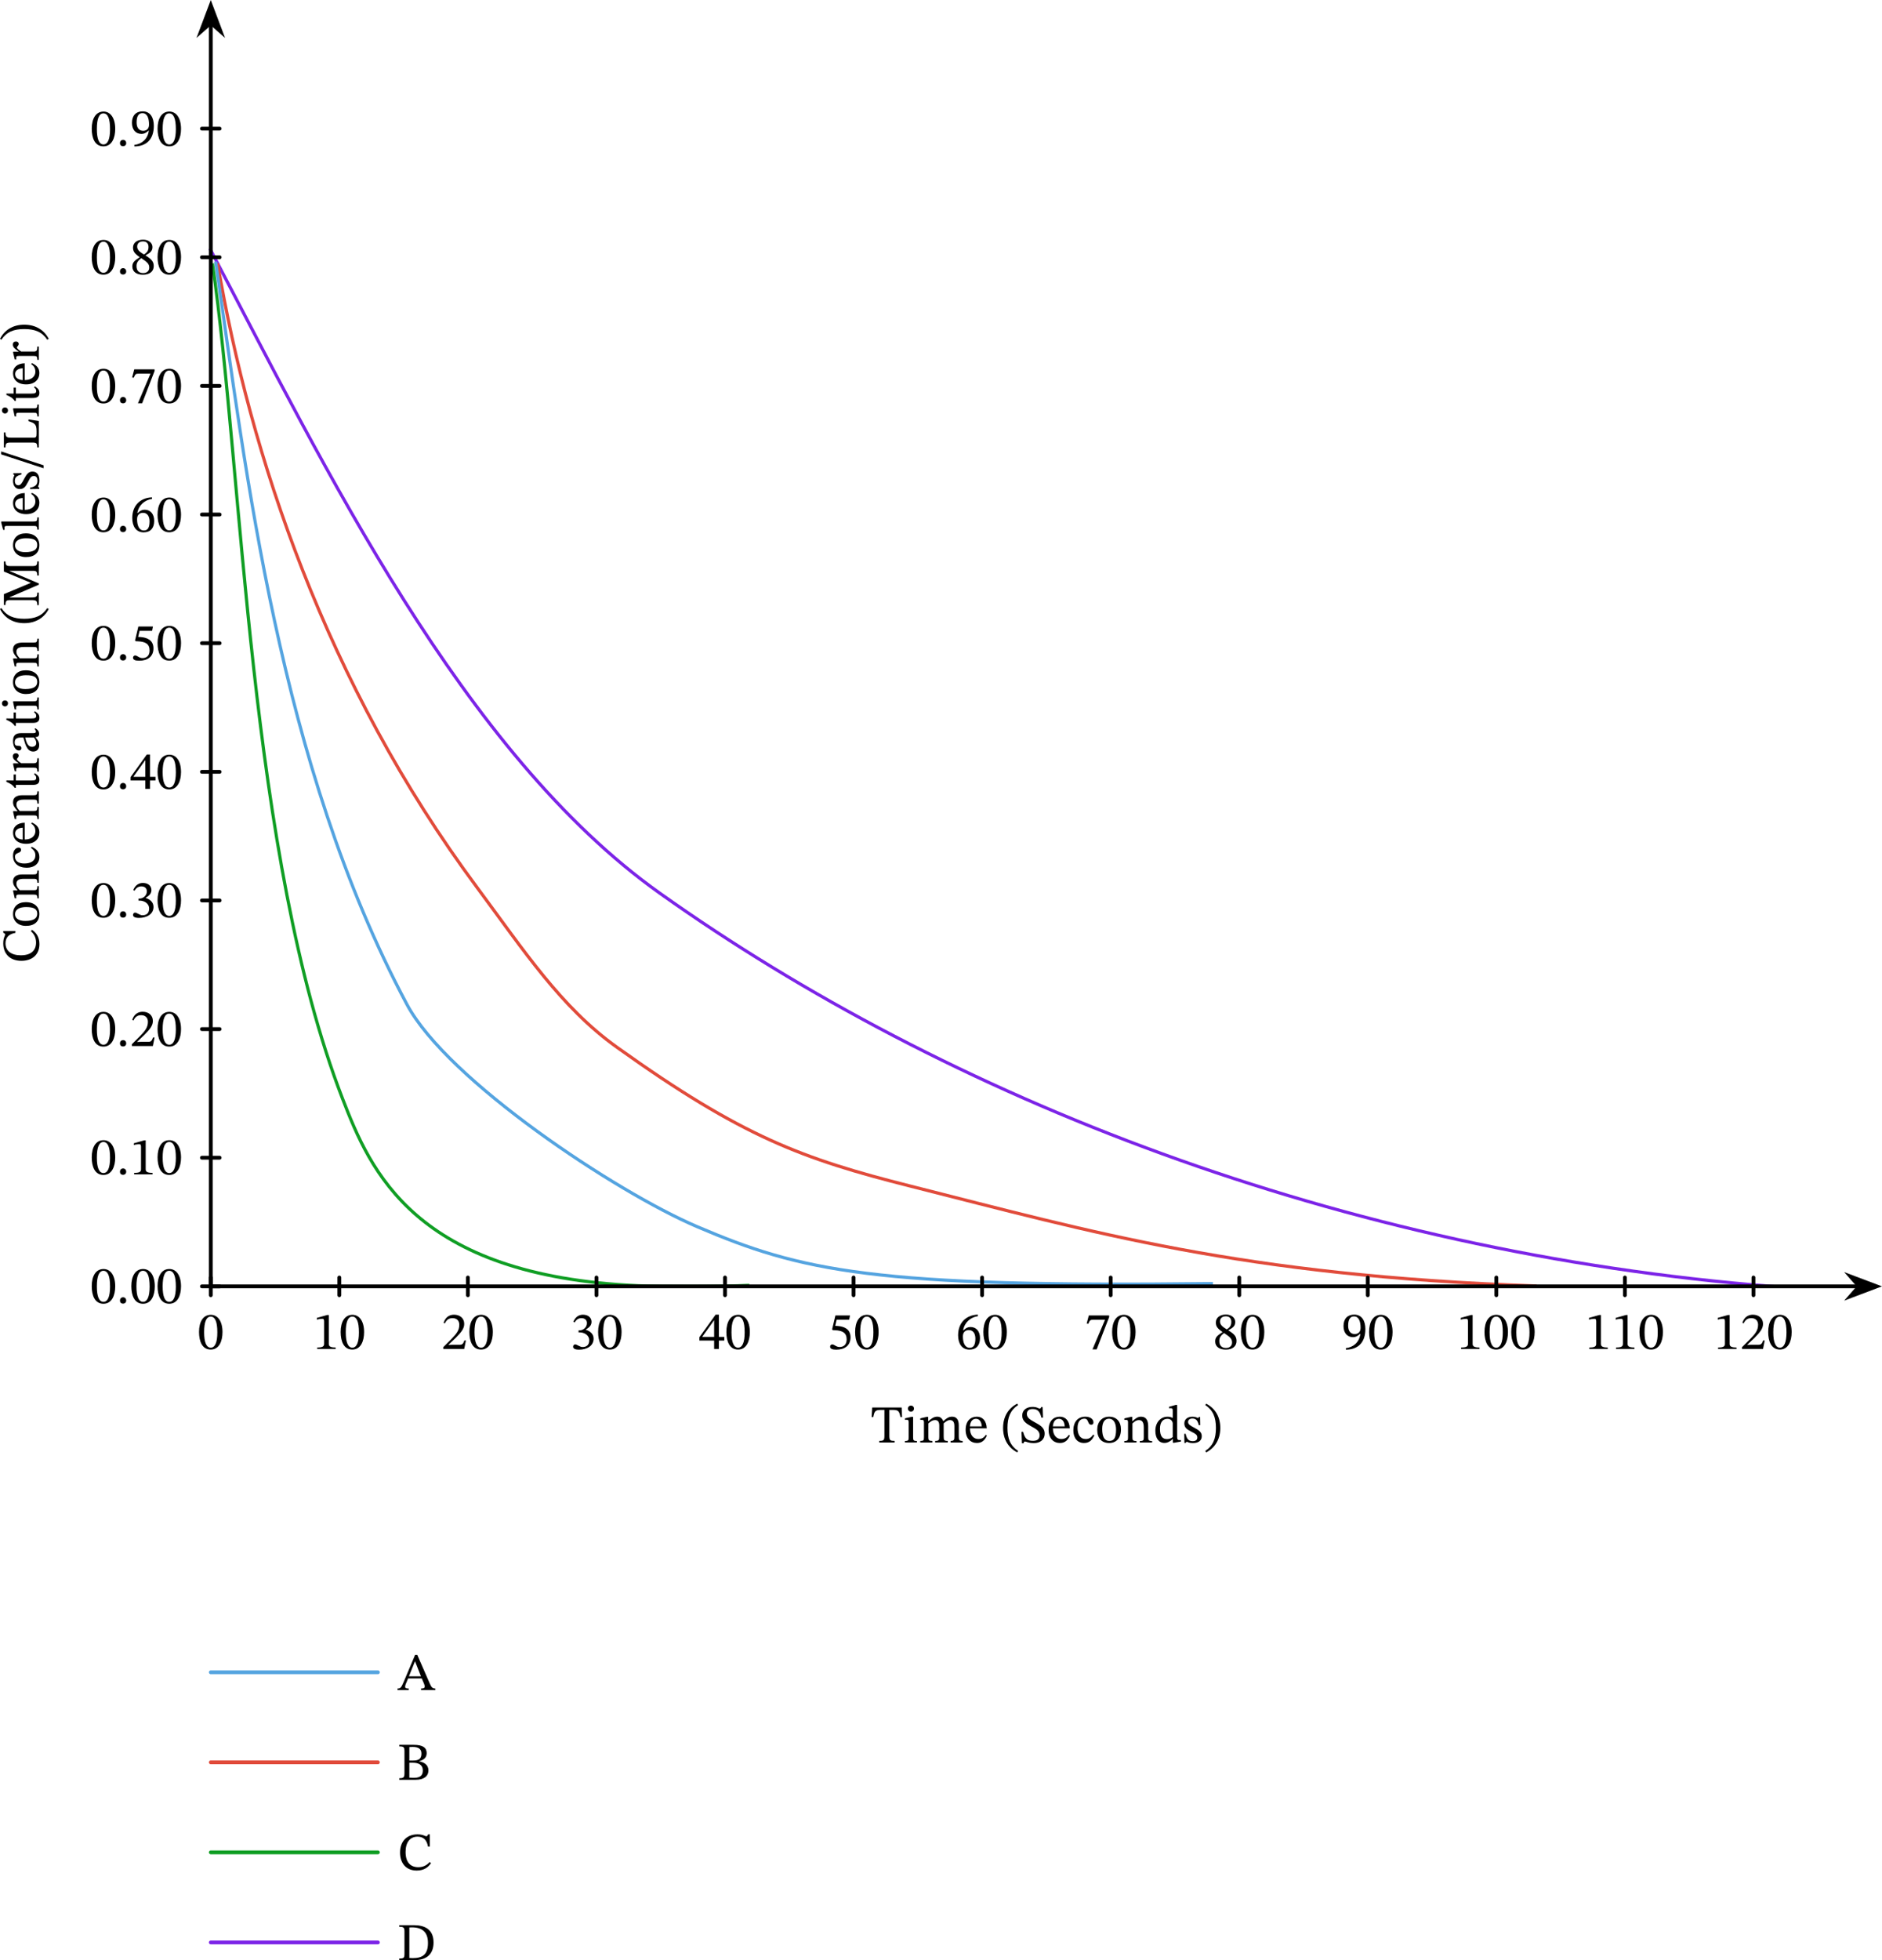 <?xml version="1.0" encoding="UTF-8" standalone="no"?>
<svg
   xmlns:dc="http://purl.org/dc/elements/1.1/"
   xmlns:cc="http://creativecommons.org/ns#"
   xmlns:rdf="http://www.w3.org/1999/02/22-rdf-syntax-ns#"
   xmlns:svg="http://www.w3.org/2000/svg"
   xmlns="http://www.w3.org/2000/svg"
   xmlns:sodipodi="http://sodipodi.sourceforge.net/DTD/sodipodi-0.dtd"
   xmlns:inkscape="http://www.inkscape.org/namespaces/inkscape"
   width="526.286"
   height="547.799"
   viewBox="0 0 394.714 410.849"
   class="displayed_equation"
   version="1.1"
   id="svg152"
   sodipodi:docname="1.svg">
  <sodipodi:namedview
     pagecolor="#ffffff"
     bordercolor="#666666"
     borderopacity="1"
     objecttolerance="10"
     gridtolerance="10"
     guidetolerance="10"
     inkscape:pageopacity="0"
     inkscape:pageshadow="2"
     inkscape:window-width="640"
     inkscape:window-height="480"
     id="namedview154" />
  <defs
     id="defs14">
    <clipPath
       id="svg425147286862tikz_00001a">
      <path
         d="M 59.48,64.242 H 387.773 V 282.488 H 59.48 Z m 0,0"
         id="path2" />
    </clipPath>
    <clipPath
       id="svg425147286862tikz_00001b">
      <path
         d="M 59.48,64.242 H 348 V 282.488 H 59.48 Z m 0,0"
         id="path5" />
    </clipPath>
    <clipPath
       id="svg425147286862tikz_00001c">
      <path
         d="M 59.48,64.242 H 280 V 282.488 H 59.48 Z m 0,0"
         id="path8" />
    </clipPath>
    <clipPath
       id="svg425147286862tikz_00001d">
      <path
         d="M 59.48,64.242 H 183 V 282.488 H 59.48 Z m 0,0"
         id="path11" />
    </clipPath>
  </defs>
  <g
     clip-path="url(#svg425147286862tikz_00001a)"
     id="g18"
     transform="translate(-15.758,-12.401)">
    <path
       d="M 597.734,3744.539 C 838.789,3286.727 1128.125,2686.922 1541.172,2393.484 2144.141,1965.086 2968.75,1640.164 3877.461,1568.914"
       transform="matrix(0.1,0,0,-0.1,0,438.95)"
       fill="none"
       stroke-width="6.647"
       stroke="#7c24e7"
       stroke-miterlimit="10"
       id="path16" />
  </g>
  <g
     clip-path="url(#svg425147286862tikz_00001b)"
     id="g22"
     transform="translate(-15.758,-12.401)">
    <path
       d="m 614.062,3713.445 c 67.617,-399.023 226.211,-880.312 544.453,-1308.633 98.398,-132.422 175.391,-250.391 293.242,-334.609 262.227,-187.383 388.867,-233.711 615.078,-290.781 380.039,-95.898 693.711,-188.008 1313.555,-209.375"
       transform="matrix(0.1,0,0,-0.1,0,438.95)"
       fill="none"
       stroke-width="6.647"
       stroke="#e14b3b"
       stroke-miterlimit="10"
       id="path20" />
  </g>
  <g
     clip-path="url(#svg425147286862tikz_00001c)"
     id="g26"
     transform="translate(-15.758,-12.401)">
    <path
       d="m 609.805,3717.039 c 63.672,-436.758 132.383,-1053.203 401.211,-1556.758 84.922,-159.062 438.203,-393.164 608.672,-465.899 218.281,-93.164 368.438,-127.734 1081.875,-119.297"
       transform="matrix(0.1,0,0,-0.1,0,438.95)"
       fill="none"
       stroke-width="6.647"
       stroke="#55a4e0"
       stroke-miterlimit="10"
       id="path24" />
  </g>
  <g
     clip-path="url(#svg425147286862tikz_00001d)"
     id="g30"
     transform="translate(-15.758,-12.401)">
    <path
       d="m 603.086,3713.445 c 63.711,-436.758 76.25,-1242.734 272.93,-1750.859 58.086,-149.961 150.039,-371.601 620.039,-391.992 50.547,-2.148 173.477,-2.031 233.203,0.781"
       transform="matrix(0.1,0,0,-0.1,0,438.95)"
       fill="none"
       stroke-width="6.647"
       stroke="#109e24"
       stroke-miterlimit="10"
       id="path28" />
  </g>
  <path
     d="M 44.207,269.622 H 389.723"
     fill="none"
     stroke-width="0.797"
     stroke-linecap="round"
     stroke-linejoin="round"
     stroke="#000000"
     stroke-miterlimit="10"
     id="path32" />
  <path
     d="m 393.586,269.622 -5.469,-2.062 1.805,2.062 -1.805,2.066"
     id="path34" />
  <path
     d="m 393.586,269.622 -5.469,-2.062 1.805,2.062 -1.805,2.066 z m 0,0"
     fill="none"
     stroke-width="0.797"
     stroke-linecap="round"
     stroke="#000000"
     stroke-miterlimit="10"
     id="path36" />
  <path
     d="M 44.207,269.622 V 4.993"
     fill="none"
     stroke-width="0.797"
     stroke-linecap="round"
     stroke-linejoin="round"
     stroke="#000000"
     stroke-miterlimit="10"
     id="path38" />
  <path
     d="m 44.207,1.13 -2.062,5.473 2.062,-1.809 2.062,1.809"
     id="path40" />
  <path
     d="m 44.207,1.13 -2.062,5.473 2.062,-1.809 2.062,1.809 z m 0,0"
     fill="none"
     stroke-width="0.797"
     stroke-linecap="round"
     stroke="#000000"
     stroke-miterlimit="10"
     id="path42" />
  <path
     d="M 44.207,271.478 V 267.771"
     fill="none"
     stroke-width="0.797"
     stroke-linecap="round"
     stroke-linejoin="round"
     stroke="#000000"
     stroke-miterlimit="10"
     id="path44" />
  <path
     d="m 46.664,279.212 c 0,-2.297 -1.004,-3.625 -2.445,-3.625 -1.617,0 -2.477,1.473 -2.477,3.59 0,1.977 0.66,3.695 2.457,3.695 1.75,0 2.465,-1.75 2.465,-3.66 z m -1.082,0.066 c 0,2.141 -0.504,3.191 -1.383,3.191 -0.895,0 -1.387,-1.07 -1.387,-3.234 0,-2.211 0.492,-3.27 1.375,-3.27 0.914,0 1.395,1.047 1.395,3.312"
     id="path46" />
  <path
     d="M 71.168,271.478 V 267.771"
     fill="none"
     stroke-width="0.797"
     stroke-linecap="round"
     stroke-linejoin="round"
     stroke="#000000"
     stroke-miterlimit="10"
     id="path48" />
  <path
     d="m 70.395,282.747 v -0.312 c -1.027,0 -1.438,-0.199 -1.438,-0.746 v -6.066 h -0.324 l -2.164,0.609 v 0.371 c 0.344,-0.113 0.914,-0.18 1.137,-0.18 0.277,0 0.367,0.156 0.367,0.547 v 4.719 c 0,0.559 -0.391,0.746 -1.438,0.746 v 0.312 h 3.859 m 5.969,-3.535 c 0,-2.297 -1.004,-3.625 -2.441,-3.625 -1.617,0 -2.477,1.473 -2.477,3.59 0,1.977 0.656,3.695 2.453,3.695 1.75,0 2.465,-1.75 2.465,-3.66 z m -1.082,0.066 c 0,2.141 -0.5,3.191 -1.383,3.191 -0.895,0 -1.383,-1.07 -1.383,-3.234 0,-2.211 0.488,-3.27 1.371,-3.27 0.914,0 1.395,1.047 1.395,3.312"
     id="path50" />
  <path
     d="M 98.133,271.478 V 267.771"
     fill="none"
     stroke-width="0.797"
     stroke-linecap="round"
     stroke-linejoin="round"
     stroke="#000000"
     stroke-miterlimit="10"
     id="path52" />
  <path
     d="m 97.719,280.966 h -0.324 c -0.254,0.668 -0.398,0.902 -0.992,0.902 h -1.551 l -0.781,0.031 v -0.055 l 1.473,-1.395 c 1.184,-1.195 1.816,-1.961 1.816,-2.957 0,-1.172 -0.879,-1.93 -2.141,-1.93 -1.082,0 -1.84,0.625 -2.188,1.707 l 0.27,0.113 c 0.414,-0.84 0.906,-1.094 1.629,-1.094 0.859,0 1.395,0.535 1.395,1.371 0,1.172 -0.559,1.875 -1.66,3.012 l -1.699,1.695 v 0.379 h 4.395 l 0.359,-1.781 m 5.645,-1.754 c 0,-2.297 -1.004,-3.625 -2.441,-3.625 -1.617,0 -2.477,1.473 -2.477,3.59 0,1.977 0.656,3.695 2.453,3.695 1.75,0 2.465,-1.75 2.465,-3.66 z m -1.082,0.066 c 0,2.141 -0.5,3.191 -1.383,3.191 -0.895,0 -1.383,-1.07 -1.383,-3.234 0,-2.211 0.488,-3.27 1.371,-3.27 0.914,0 1.395,1.047 1.395,3.312"
     id="path54" />
  <path
     d="M 125.094,271.478 V 267.771"
     fill="none"
     stroke-width="0.797"
     stroke-linecap="round"
     stroke-linejoin="round"
     stroke="#000000"
     stroke-miterlimit="10"
     id="path56" />
  <path
     d="m 120.5,277.192 c 0.383,-0.59 0.793,-0.902 1.461,-0.902 0.695,0 1.141,0.379 1.141,1.035 0,0.906 -0.793,1.52 -1.551,1.52 h -0.211 v 0.422 h 0.223 c 1.07,0 2.02,0.66 2.02,1.652 0,1.094 -0.684,1.418 -1.387,1.418 -0.266,0 -0.422,-0.047 -0.902,-0.293 -0.391,-0.199 -0.48,-0.254 -0.656,-0.254 -0.293,0 -0.438,0.254 -0.438,0.488 0,0.293 0.246,0.617 1.25,0.617 1.629,0 3.047,-0.781 3.047,-2.312 0,-0.992 -0.746,-1.582 -1.641,-1.863 v -0.031 c 0.703,-0.449 1.207,-0.859 1.207,-1.629 0,-0.848 -0.66,-1.496 -1.797,-1.496 -0.914,0 -1.609,0.512 -2.02,1.484 l 0.254,0.145 m 9.863,2.02 c 0,-2.297 -1.004,-3.625 -2.441,-3.625 -1.617,0 -2.477,1.473 -2.477,3.59 0,1.977 0.656,3.695 2.453,3.695 1.75,0 2.465,-1.75 2.465,-3.66 z m -1.082,0.066 c 0,2.141 -0.5,3.191 -1.383,3.191 -0.895,0 -1.383,-1.07 -1.383,-3.234 0,-2.211 0.488,-3.27 1.371,-3.27 0.914,0 1.395,1.047 1.395,3.312"
     id="path58" />
  <path
     d="M 152.055,271.478 V 267.771"
     fill="none"
     stroke-width="0.797"
     stroke-linecap="round"
     stroke-linejoin="round"
     stroke="#000000"
     stroke-miterlimit="10"
     id="path60" />
  <path
     d="m 151.906,280.985 v -0.77 h -1.137 v -4.664 h -0.68 l -3.402,4.73 v 0.703 h 3.09 v 1.762 h 0.992 v -1.762 z m -2.129,-0.77 h -2.477 v -0.043 l 2.434,-3.402 h 0.043 v 3.445 m 7.488,-1.004 c 0,-2.297 -1.008,-3.625 -2.445,-3.625 -1.617,0 -2.477,1.473 -2.477,3.59 0,1.977 0.656,3.695 2.453,3.695 1.754,0 2.469,-1.75 2.469,-3.66 z m -1.086,0.066 c 0,2.141 -0.5,3.191 -1.383,3.191 -0.891,0 -1.383,-1.07 -1.383,-3.234 0,-2.211 0.492,-3.27 1.371,-3.27 0.918,0 1.395,1.047 1.395,3.312"
     id="path62" />
  <path
     d="M 179.02,271.478 V 267.771"
     fill="none"
     stroke-width="0.797"
     stroke-linecap="round"
     stroke-linejoin="round"
     stroke="#000000"
     stroke-miterlimit="10"
     id="path64" />
  <path
     d="m 178.094,276.622 0.18,-0.902 h -3.059 l -0.691,2.91 0.133,0.168 c 0.156,0 0.215,0 0.504,0.023 1.539,0.078 2.41,0.535 2.41,1.93 0,1.16 -0.703,1.586 -1.496,1.586 -0.715,0 -1.082,-0.547 -1.527,-0.547 -0.281,0 -0.445,0.223 -0.445,0.48 0,0.41 0.422,0.625 1.281,0.625 1.773,0 3,-0.871 3,-2.59 0,-1.754 -1.371,-2.277 -2.688,-2.375 l -0.523,-0.035 0.301,-1.273 h 2.621 m 6.172,2.59 c 0,-2.297 -1.008,-3.625 -2.445,-3.625 -1.617,0 -2.477,1.473 -2.477,3.59 0,1.977 0.656,3.695 2.453,3.695 1.754,0 2.469,-1.75 2.469,-3.66 z m -1.086,0.066 c 0,2.141 -0.5,3.191 -1.383,3.191 -0.891,0 -1.383,-1.07 -1.383,-3.234 0,-2.211 0.492,-3.27 1.371,-3.27 0.918,0 1.395,1.047 1.395,3.312"
     id="path66" />
  <path
     d="M 205.98,271.478 V 267.771"
     fill="none"
     stroke-width="0.797"
     stroke-linecap="round"
     stroke-linejoin="round"
     stroke="#000000"
     stroke-miterlimit="10"
     id="path68" />
  <path
     d="m 205.07,275.544 c -2.398,0.098 -4.125,1.648 -4.125,4.336 0,1.641 0.723,3.004 2.387,3.004 1.406,0 2.207,-0.883 2.207,-2.398 0,-1.465 -0.789,-2.344 -2.008,-2.344 -0.578,0 -0.992,0.242 -1.449,0.691 l -0.078,-0.012 c 0.277,-1.629 1.527,-2.719 3.09,-2.957 z m -0.5,5.031 c 0,1.414 -0.445,1.918 -1.195,1.918 -0.969,0 -1.426,-0.996 -1.426,-2.379 0,-0.969 0.602,-1.328 1.25,-1.328 0.926,0 1.371,0.781 1.371,1.789 m 6.594,-1.363 c 0,-2.297 -1.004,-3.625 -2.445,-3.625 -1.617,0 -2.473,1.473 -2.473,3.59 0,1.977 0.656,3.695 2.453,3.695 1.75,0 2.465,-1.75 2.465,-3.66 z m -1.082,0.066 c 0,2.141 -0.5,3.191 -1.383,3.191 -0.895,0 -1.387,-1.07 -1.387,-3.234 0,-2.211 0.492,-3.27 1.375,-3.27 0.914,0 1.395,1.047 1.395,3.312"
     id="path70" />
  <path
     d="M 232.941,271.478 V 267.771"
     fill="none"
     stroke-width="0.797"
     stroke-linecap="round"
     stroke-linejoin="round"
     stroke="#000000"
     stroke-miterlimit="10"
     id="path72" />
  <path
     d="m 232.621,276.067 v -0.348 h -4.266 l -0.445,1.707 0.348,0.035 c 0.301,-0.727 0.391,-0.84 1.016,-0.84 h 2.484 l -2.633,6.215 h 0.883 l 2.613,-6.77 m 5.543,3.145 c 0,-2.297 -1.004,-3.625 -2.445,-3.625 -1.617,0 -2.473,1.473 -2.473,3.59 0,1.977 0.656,3.695 2.453,3.695 1.75,0 2.465,-1.75 2.465,-3.66 z m -1.082,0.066 c 0,2.141 -0.5,3.191 -1.383,3.191 -0.895,0 -1.387,-1.07 -1.387,-3.234 0,-2.211 0.492,-3.27 1.375,-3.27 0.914,0 1.395,1.047 1.395,3.312"
     id="path74" />
  <path
     d="M 259.906,271.478 V 267.771"
     fill="none"
     stroke-width="0.797"
     stroke-linecap="round"
     stroke-linejoin="round"
     stroke="#000000"
     stroke-miterlimit="10"
     id="path76" />
  <path
     d="m 259.34,281.075 c 0,-0.891 -0.402,-1.43 -1.707,-2.219 v -0.035 c 1.039,-0.566 1.438,-0.938 1.438,-1.75 0,-0.883 -0.844,-1.543 -1.949,-1.543 -1.23,0 -2.121,0.637 -2.121,1.652 0,0.762 0.246,1.215 1.383,2.008 v 0.035 c -1.035,0.691 -1.527,1.047 -1.527,1.941 0,1.137 0.938,1.719 2.23,1.719 1.328,0 2.254,-0.637 2.254,-1.809 z m -1.094,-4.027 c 0,0.711 -0.223,1.148 -0.957,1.594 -0.992,-0.602 -1.418,-1.004 -1.418,-1.66 0,-0.68 0.469,-1.082 1.227,-1.082 0.715,0 1.148,0.41 1.148,1.148 z m -1.527,2.355 c 1.352,0.867 1.684,1.281 1.684,1.996 0,0.758 -0.578,1.137 -1.27,1.137 -0.852,0 -1.406,-0.457 -1.406,-1.461 0,-0.77 0.355,-1.16 0.992,-1.672 m 8.445,-0.191 c 0,-2.297 -1.004,-3.625 -2.445,-3.625 -1.617,0 -2.473,1.473 -2.473,3.59 0,1.977 0.656,3.695 2.453,3.695 1.75,0 2.465,-1.75 2.465,-3.66 z m -1.082,0.066 c 0,2.141 -0.5,3.191 -1.383,3.191 -0.895,0 -1.387,-1.07 -1.387,-3.234 0,-2.211 0.492,-3.27 1.375,-3.27 0.914,0 1.395,1.047 1.395,3.312"
     id="path78" />
  <path
     d="M 286.867,271.478 V 267.771"
     fill="none"
     stroke-width="0.797"
     stroke-linecap="round"
     stroke-linejoin="round"
     stroke="#000000"
     stroke-miterlimit="10"
     id="path80" />
  <path
     d="m 282.289,282.896 c 2.469,-0.023 4.074,-1.441 4.074,-4.32 0,-1.648 -0.684,-3.031 -2.344,-3.031 -1.406,0 -2.242,0.879 -2.242,2.387 0,1.473 0.793,2.34 2.008,2.34 0.559,0 0.961,-0.234 1.461,-0.691 l 0.066,0.012 c -0.242,1.809 -1.504,2.801 -3.043,2.98 z m 0.461,-5.031 c 0,-1.43 0.5,-1.945 1.227,-1.945 0.98,0 1.383,0.996 1.383,2.391 0,0.957 -0.594,1.305 -1.238,1.305 -0.926,0 -1.371,-0.715 -1.371,-1.75 m 9.312,1.348 c 0,-2.297 -1.004,-3.625 -2.441,-3.625 -1.617,0 -2.477,1.473 -2.477,3.59 0,1.977 0.656,3.695 2.453,3.695 1.754,0 2.465,-1.75 2.465,-3.66 z m -1.082,0.066 c 0,2.141 -0.5,3.191 -1.383,3.191 -0.891,0 -1.383,-1.07 -1.383,-3.234 0,-2.211 0.492,-3.27 1.371,-3.27 0.914,0 1.395,1.047 1.395,3.312"
     id="path82" />
  <path
     d="M 313.832,271.478 V 267.771"
     fill="none"
     stroke-width="0.797"
     stroke-linecap="round"
     stroke-linejoin="round"
     stroke="#000000"
     stroke-miterlimit="10"
     id="path84" />
  <path
     d="m 310.297,282.747 v -0.312 c -1.027,0 -1.441,-0.199 -1.441,-0.746 v -6.066 h -0.324 l -2.164,0.609 v 0.371 c 0.348,-0.113 0.914,-0.18 1.141,-0.18 0.277,0 0.367,0.156 0.367,0.547 v 4.719 c 0,0.559 -0.391,0.746 -1.441,0.746 v 0.312 h 3.863 m 5.969,-3.535 c 0,-2.297 -1.008,-3.625 -2.445,-3.625 -1.617,0 -2.477,1.473 -2.477,3.59 0,1.977 0.656,3.695 2.453,3.695 1.754,0 2.469,-1.75 2.469,-3.66 z m -1.086,0.066 c 0,2.141 -0.5,3.191 -1.383,3.191 -0.891,0 -1.383,-1.07 -1.383,-3.234 0,-2.211 0.492,-3.27 1.371,-3.27 0.918,0 1.395,1.047 1.395,3.312 m 6.684,-0.066 c 0,-2.297 -1.004,-3.625 -2.441,-3.625 -1.617,0 -2.477,1.473 -2.477,3.59 0,1.977 0.656,3.695 2.453,3.695 1.75,0 2.465,-1.75 2.465,-3.66 z m -1.082,0.066 c 0,2.141 -0.5,3.191 -1.383,3.191 -0.895,0 -1.383,-1.07 -1.383,-3.234 0,-2.211 0.488,-3.27 1.371,-3.27 0.914,0 1.395,1.047 1.395,3.312"
     id="path86" />
  <path
     d="M 340.793,271.478 V 267.771"
     fill="none"
     stroke-width="0.797"
     stroke-linecap="round"
     stroke-linejoin="round"
     stroke="#000000"
     stroke-miterlimit="10"
     id="path88" />
  <path
     d="m 337.195,282.747 v -0.312 c -1.027,0 -1.438,-0.199 -1.438,-0.746 v -6.066 h -0.324 l -2.168,0.609 v 0.371 c 0.348,-0.113 0.918,-0.18 1.141,-0.18 0.277,0 0.367,0.156 0.367,0.547 v 4.719 c 0,0.559 -0.391,0.746 -1.438,0.746 v 0.312 h 3.859 m 5.602,0 v -0.312 c -1.027,0 -1.441,-0.199 -1.441,-0.746 v -6.066 h -0.324 l -2.164,0.609 v 0.371 c 0.348,-0.113 0.914,-0.18 1.141,-0.18 0.277,0 0.367,0.156 0.367,0.547 v 4.719 c 0,0.559 -0.391,0.746 -1.441,0.746 v 0.312 h 3.863 m 5.969,-3.535 c 0,-2.297 -1.008,-3.625 -2.445,-3.625 -1.617,0 -2.477,1.473 -2.477,3.59 0,1.977 0.656,3.695 2.453,3.695 1.754,0 2.469,-1.75 2.469,-3.66 z m -1.086,0.066 c 0,2.141 -0.5,3.191 -1.383,3.191 -0.891,0 -1.383,-1.07 -1.383,-3.234 0,-2.211 0.492,-3.27 1.371,-3.27 0.918,0 1.395,1.047 1.395,3.312"
     id="path90" />
  <path
     d="M 367.754,271.478 V 267.771"
     fill="none"
     stroke-width="0.797"
     stroke-linecap="round"
     stroke-linejoin="round"
     stroke="#000000"
     stroke-miterlimit="10"
     id="path92" />
  <path
     d="m 364.195,282.747 v -0.312 c -1.027,0 -1.438,-0.199 -1.438,-0.746 v -6.066 h -0.324 l -2.168,0.609 v 0.371 c 0.348,-0.113 0.918,-0.18 1.141,-0.18 0.277,0 0.367,0.156 0.367,0.547 v 4.719 c 0,0.559 -0.391,0.746 -1.438,0.746 v 0.312 h 3.859 m 5.926,-1.781 h -0.324 c -0.258,0.668 -0.402,0.902 -0.996,0.902 H 367.25 l -0.781,0.031 v -0.055 l 1.477,-1.395 c 1.18,-1.195 1.816,-1.961 1.816,-2.957 0,-1.172 -0.883,-1.93 -2.141,-1.93 -1.082,0 -1.84,0.625 -2.188,1.707 l 0.27,0.113 c 0.41,-0.84 0.902,-1.094 1.629,-1.094 0.855,0 1.391,0.535 1.391,1.371 0,1.172 -0.559,1.875 -1.66,3.012 l -1.699,1.695 v 0.379 h 4.398 l 0.359,-1.781 m 5.645,-1.754 c 0,-2.297 -1.008,-3.625 -2.445,-3.625 -1.617,0 -2.477,1.473 -2.477,3.59 0,1.977 0.656,3.695 2.453,3.695 1.754,0 2.469,-1.75 2.469,-3.66 z m -1.086,0.066 c 0,2.141 -0.5,3.191 -1.383,3.191 -0.891,0 -1.383,-1.07 -1.383,-3.234 0,-2.211 0.492,-3.27 1.371,-3.27 0.918,0 1.395,1.047 1.395,3.312"
     id="path94" />
  <path
     d="m 42.352,269.622 h 3.711"
     fill="none"
     stroke-width="0.797"
     stroke-linecap="round"
     stroke-linejoin="round"
     stroke="#000000"
     stroke-miterlimit="10"
     id="path96" />
  <path
     d="m 24.164,269.614 c 0,-2.301 -1.004,-3.629 -2.445,-3.629 -1.617,0 -2.477,1.473 -2.477,3.594 0,1.973 0.66,3.691 2.457,3.691 1.75,0 2.465,-1.75 2.465,-3.656 z m -1.082,0.062 c 0,2.145 -0.504,3.191 -1.383,3.191 -0.895,0 -1.387,-1.07 -1.387,-3.234 0,-2.207 0.492,-3.27 1.375,-3.27 0.914,0 1.395,1.051 1.395,3.312 m 3.391,2.926 c 0,-0.367 -0.234,-0.691 -0.66,-0.691 -0.41,0 -0.656,0.309 -0.656,0.68 0,0.379 0.211,0.648 0.648,0.648 0.434,0 0.668,-0.293 0.668,-0.637 m 5.992,-2.988 c 0,-2.301 -1.004,-3.629 -2.445,-3.629 -1.617,0 -2.477,1.473 -2.477,3.594 0,1.973 0.66,3.691 2.457,3.691 1.75,0 2.465,-1.75 2.465,-3.656 z m -1.082,0.062 c 0,2.145 -0.504,3.191 -1.383,3.191 -0.895,0 -1.387,-1.07 -1.387,-3.234 0,-2.207 0.492,-3.27 1.371,-3.27 0.918,0 1.398,1.051 1.398,3.312 m 6.582,-0.062 c 0,-2.301 -1.004,-3.629 -2.445,-3.629 -1.617,0 -2.477,1.473 -2.477,3.594 0,1.973 0.66,3.691 2.457,3.691 1.75,0 2.465,-1.75 2.465,-3.656 z m -1.082,0.062 c 0,2.145 -0.504,3.191 -1.383,3.191 -0.895,0 -1.387,-1.07 -1.387,-3.234 0,-2.207 0.492,-3.27 1.371,-3.27 0.918,0 1.398,1.051 1.398,3.312"
     id="path98" />
  <path
     d="m 42.352,242.661 h 3.711"
     fill="none"
     stroke-width="0.797"
     stroke-linecap="round"
     stroke-linejoin="round"
     stroke="#000000"
     stroke-miterlimit="10"
     id="path100" />
  <path
     d="m 24.164,242.614 c 0,-2.301 -1.004,-3.629 -2.445,-3.629 -1.617,0 -2.477,1.473 -2.477,3.594 0,1.973 0.66,3.691 2.457,3.691 1.75,0 2.465,-1.75 2.465,-3.656 z m -1.082,0.062 c 0,2.145 -0.504,3.191 -1.383,3.191 -0.895,0 -1.387,-1.07 -1.387,-3.234 0,-2.207 0.492,-3.27 1.375,-3.27 0.914,0 1.395,1.051 1.395,3.312 m 3.391,2.926 c 0,-0.367 -0.234,-0.691 -0.66,-0.691 -0.41,0 -0.656,0.309 -0.656,0.68 0,0.379 0.211,0.648 0.648,0.648 0.434,0 0.668,-0.293 0.668,-0.637 m 5.523,0.547 v -0.312 c -1.027,0 -1.441,-0.203 -1.441,-0.746 v -6.07 h -0.32 l -2.168,0.613 v 0.367 c 0.348,-0.113 0.918,-0.176 1.141,-0.176 0.277,0 0.367,0.156 0.367,0.543 v 4.723 c 0,0.555 -0.391,0.746 -1.441,0.746 v 0.312 h 3.863 m 5.969,-3.535 c 0,-2.301 -1.004,-3.629 -2.445,-3.629 -1.617,0 -2.477,1.473 -2.477,3.594 0,1.973 0.66,3.691 2.457,3.691 1.75,0 2.465,-1.75 2.465,-3.656 z m -1.082,0.062 c 0,2.145 -0.504,3.191 -1.383,3.191 -0.895,0 -1.387,-1.07 -1.387,-3.234 0,-2.207 0.492,-3.27 1.371,-3.27 0.918,0 1.398,1.051 1.398,3.312"
     id="path102" />
  <path
     d="m 42.352,215.7 h 3.711"
     fill="none"
     stroke-width="0.797"
     stroke-linecap="round"
     stroke-linejoin="round"
     stroke="#000000"
     stroke-miterlimit="10"
     id="path104" />
  <path
     d="m 24.164,215.712 c 0,-2.297 -1.004,-3.625 -2.445,-3.625 -1.617,0 -2.477,1.473 -2.477,3.59 0,1.977 0.66,3.695 2.457,3.695 1.75,0 2.465,-1.75 2.465,-3.66 z m -1.082,0.066 c 0,2.141 -0.504,3.191 -1.383,3.191 -0.895,0 -1.387,-1.07 -1.387,-3.234 0,-2.211 0.492,-3.27 1.375,-3.27 0.914,0 1.395,1.047 1.395,3.312 m 3.391,2.922 c 0,-0.367 -0.234,-0.691 -0.66,-0.691 -0.41,0 -0.656,0.312 -0.656,0.684 0,0.379 0.211,0.645 0.648,0.645 0.434,0 0.668,-0.289 0.668,-0.637 m 5.945,-1.234 H 32.094 c -0.254,0.668 -0.398,0.902 -0.992,0.902 h -1.551 l -0.781,0.031 v -0.055 l 1.473,-1.394 c 1.184,-1.195 1.82,-1.961 1.82,-2.957 0,-1.172 -0.883,-1.93 -2.141,-1.93 -1.086,0 -1.844,0.625 -2.188,1.707 L 28,213.884 c 0.414,-0.84 0.906,-1.094 1.629,-1.094 0.859,0 1.395,0.535 1.395,1.371 0,1.172 -0.559,1.875 -1.66,3.012 l -1.699,1.695 v 0.379 H 32.062 l 0.355,-1.781 m 5.547,-1.754 c 0,-2.297 -1.004,-3.625 -2.445,-3.625 -1.617,0 -2.477,1.473 -2.477,3.59 0,1.977 0.66,3.695 2.457,3.695 1.75,0 2.465,-1.75 2.465,-3.66 z m -1.082,0.066 c 0,2.141 -0.504,3.191 -1.383,3.191 -0.895,0 -1.387,-1.07 -1.387,-3.234 0,-2.211 0.492,-3.27 1.371,-3.27 0.918,0 1.398,1.047 1.398,3.312"
     id="path106" />
  <path
     d="m 42.352,188.735 h 3.711"
     fill="none"
     stroke-width="0.797"
     stroke-linecap="round"
     stroke-linejoin="round"
     stroke="#000000"
     stroke-miterlimit="10"
     id="path108" />
  <path
     d="m 24.164,188.712 c 0,-2.297 -1.004,-3.625 -2.445,-3.625 -1.617,0 -2.477,1.473 -2.477,3.59 0,1.977 0.66,3.695 2.457,3.695 1.75,0 2.465,-1.75 2.465,-3.66 z m -1.082,0.066 c 0,2.141 -0.504,3.191 -1.383,3.191 -0.895,0 -1.387,-1.07 -1.387,-3.234 0,-2.211 0.492,-3.27 1.375,-3.27 0.914,0 1.395,1.047 1.395,3.312 m 3.391,2.922 c 0,-0.367 -0.234,-0.691 -0.66,-0.691 -0.41,0 -0.656,0.312 -0.656,0.684 0,0.379 0.211,0.645 0.648,0.645 0.434,0 0.668,-0.289 0.668,-0.637 m 1.73,-5.008 c 0.379,-0.59 0.789,-0.902 1.461,-0.902 0.691,0 1.137,0.379 1.137,1.035 0,0.906 -0.793,1.52 -1.551,1.52 h -0.211 v 0.422 h 0.223 c 1.07,0 2.02,0.66 2.02,1.652 0,1.094 -0.68,1.418 -1.383,1.418 -0.27,0 -0.426,-0.047 -0.906,-0.293 -0.391,-0.199 -0.477,-0.254 -0.656,-0.254 -0.289,0 -0.438,0.254 -0.438,0.488 0,0.293 0.246,0.617 1.25,0.617 1.629,0 3.047,-0.781 3.047,-2.312 0,-0.992 -0.746,-1.582 -1.641,-1.863 v -0.031 c 0.703,-0.449 1.207,-0.859 1.207,-1.629 0,-0.848 -0.66,-1.496 -1.797,-1.496 -0.914,0 -1.605,0.512 -2.02,1.484 l 0.258,0.145 m 9.762,2.02 c 0,-2.297 -1.004,-3.625 -2.445,-3.625 -1.617,0 -2.477,1.473 -2.477,3.59 0,1.977 0.66,3.695 2.457,3.695 1.75,0 2.465,-1.75 2.465,-3.66 z m -1.082,0.066 c 0,2.141 -0.504,3.191 -1.383,3.191 -0.895,0 -1.387,-1.07 -1.387,-3.234 0,-2.211 0.492,-3.27 1.371,-3.27 0.918,0 1.398,1.047 1.398,3.312"
     id="path110" />
  <path
     d="m 42.352,161.775 h 3.711"
     fill="none"
     stroke-width="0.797"
     stroke-linecap="round"
     stroke-linejoin="round"
     stroke="#000000"
     stroke-miterlimit="10"
     id="path112" />
  <path
     d="m 24.164,161.814 c 0,-2.301 -1.004,-3.629 -2.445,-3.629 -1.617,0 -2.477,1.477 -2.477,3.594 0,1.977 0.66,3.691 2.457,3.691 1.75,0 2.465,-1.75 2.465,-3.656 z m -1.082,0.066 c 0,2.141 -0.504,3.188 -1.383,3.188 -0.895,0 -1.387,-1.07 -1.387,-3.234 0,-2.207 0.492,-3.266 1.375,-3.266 0.914,0 1.395,1.047 1.395,3.312 m 3.391,2.922 c 0,-0.367 -0.234,-0.691 -0.66,-0.691 -0.41,0 -0.656,0.312 -0.656,0.68 0,0.379 0.211,0.648 0.648,0.648 0.434,0 0.668,-0.293 0.668,-0.637 m 6.137,-1.215 v -0.77 H 31.469 v -4.664 h -0.68 l -3.402,4.73 v 0.703 h 3.09 v 1.762 h 0.992 v -1.762 z m -2.133,-0.77 H 28 v -0.047 l 2.434,-3.402 h 0.043 v 3.449 m 7.488,-1.004 c 0,-2.301 -1.004,-3.629 -2.445,-3.629 -1.617,0 -2.477,1.477 -2.477,3.594 0,1.977 0.66,3.691 2.457,3.691 1.75,0 2.465,-1.75 2.465,-3.656 z m -1.082,0.066 c 0,2.141 -0.504,3.188 -1.383,3.188 -0.895,0 -1.387,-1.07 -1.387,-3.234 0,-2.207 0.492,-3.266 1.371,-3.266 0.918,0 1.398,1.047 1.398,3.312"
     id="path114" />
  <path
     d="m 42.352,134.814 h 3.711"
     fill="none"
     stroke-width="0.797"
     stroke-linecap="round"
     stroke-linejoin="round"
     stroke="#000000"
     stroke-miterlimit="10"
     id="path116" />
  <path
     d="m 24.164,134.814 c 0,-2.301 -1.004,-3.629 -2.445,-3.629 -1.617,0 -2.477,1.477 -2.477,3.594 0,1.977 0.66,3.691 2.457,3.691 1.75,0 2.465,-1.75 2.465,-3.656 z m -1.082,0.066 c 0,2.141 -0.504,3.188 -1.383,3.188 -0.895,0 -1.387,-1.07 -1.387,-3.234 0,-2.207 0.492,-3.266 1.375,-3.266 0.914,0 1.395,1.047 1.395,3.312 m 3.391,2.922 c 0,-0.367 -0.234,-0.691 -0.66,-0.691 -0.41,0 -0.656,0.312 -0.656,0.68 0,0.379 0.211,0.648 0.648,0.648 0.434,0 0.668,-0.293 0.668,-0.637 m 5.422,-5.578 0.18,-0.902 h -3.059 l -0.691,2.91 0.133,0.168 c 0.156,0 0.215,0 0.504,0.023 1.539,0.078 2.41,0.535 2.41,1.93 0,1.156 -0.703,1.582 -1.496,1.582 -0.715,0 -1.082,-0.547 -1.527,-0.547 -0.281,0 -0.449,0.227 -0.449,0.48 0,0.414 0.426,0.625 1.285,0.625 1.773,0 3,-0.871 3,-2.59 0,-1.75 -1.371,-2.273 -2.688,-2.375 l -0.523,-0.031 0.301,-1.273 h 2.621 m 6.07,2.59 c 0,-2.301 -1.004,-3.629 -2.445,-3.629 -1.617,0 -2.477,1.477 -2.477,3.594 0,1.977 0.66,3.691 2.457,3.691 1.75,0 2.465,-1.75 2.465,-3.656 z m -1.082,0.066 c 0,2.141 -0.504,3.188 -1.383,3.188 -0.895,0 -1.387,-1.07 -1.387,-3.234 0,-2.207 0.492,-3.266 1.371,-3.266 0.918,0 1.398,1.047 1.398,3.312"
     id="path118" />
  <path
     d="m 42.352,107.849 h 3.711"
     fill="none"
     stroke-width="0.797"
     stroke-linecap="round"
     stroke-linejoin="round"
     stroke="#000000"
     stroke-miterlimit="10"
     id="path120" />
  <path
     d="m 24.164,107.911 c 0,-2.297 -1.004,-3.625 -2.445,-3.625 -1.617,0 -2.477,1.473 -2.477,3.594 0,1.973 0.66,3.691 2.457,3.691 1.75,0 2.465,-1.75 2.465,-3.66 z m -1.082,0.066 c 0,2.145 -0.504,3.191 -1.383,3.191 -0.895,0 -1.387,-1.07 -1.387,-3.234 0,-2.207 0.492,-3.27 1.375,-3.27 0.914,0 1.395,1.051 1.395,3.312 m 3.391,2.926 c 0,-0.367 -0.234,-0.695 -0.66,-0.695 -0.41,0 -0.656,0.312 -0.656,0.684 0,0.379 0.211,0.645 0.648,0.645 0.434,0 0.668,-0.289 0.668,-0.633 m 5.398,-6.66 c -2.398,0.098 -4.129,1.648 -4.129,4.34 0,1.637 0.727,3 2.391,3 1.406,0 2.207,-0.883 2.207,-2.398 0,-1.465 -0.793,-2.344 -2.008,-2.344 -0.578,0 -0.992,0.246 -1.449,0.691 l -0.078,-0.012 c 0.277,-1.629 1.527,-2.719 3.09,-2.953 z m -0.5,5.031 c 0,1.414 -0.449,1.918 -1.195,1.918 -0.969,0 -1.426,-0.992 -1.426,-2.375 0,-0.973 0.602,-1.328 1.25,-1.328 0.922,0 1.371,0.781 1.371,1.785 m 6.594,-1.363 c 0,-2.297 -1.004,-3.625 -2.445,-3.625 -1.617,0 -2.477,1.473 -2.477,3.594 0,1.973 0.66,3.691 2.457,3.691 1.75,0 2.465,-1.75 2.465,-3.66 z m -1.082,0.066 c 0,2.145 -0.504,3.191 -1.383,3.191 -0.895,0 -1.387,-1.07 -1.387,-3.234 0,-2.207 0.492,-3.27 1.371,-3.27 0.918,0 1.398,1.051 1.398,3.312"
     id="path122" />
  <path
     d="m 42.352,80.888 h 3.711"
     fill="none"
     stroke-width="0.797"
     stroke-linecap="round"
     stroke-linejoin="round"
     stroke="#000000"
     stroke-miterlimit="10"
     id="path124" />
  <path
     d="m 24.164,80.911 c 0,-2.297 -1.004,-3.625 -2.445,-3.625 -1.617,0 -2.477,1.473 -2.477,3.594 0,1.973 0.66,3.691 2.457,3.691 1.75,0 2.465,-1.75 2.465,-3.66 z m -1.082,0.066 c 0,2.145 -0.504,3.191 -1.383,3.191 -0.895,0 -1.387,-1.07 -1.387,-3.234 0,-2.207 0.492,-3.27 1.375,-3.27 0.914,0 1.395,1.051 1.395,3.312 m 3.391,2.926 c 0,-0.367 -0.234,-0.695 -0.66,-0.695 -0.41,0 -0.656,0.312 -0.656,0.684 0,0.379 0.211,0.645 0.648,0.645 0.434,0 0.668,-0.289 0.668,-0.633 m 5.945,-6.137 V 77.419 H 28.156 l -0.445,1.707 0.344,0.035 c 0.305,-0.727 0.391,-0.836 1.016,-0.836 h 2.488 l -2.633,6.211 h 0.883 l 2.609,-6.77 m 5.547,3.145 c 0,-2.297 -1.004,-3.625 -2.445,-3.625 -1.617,0 -2.477,1.473 -2.477,3.594 0,1.973 0.66,3.691 2.457,3.691 1.75,0 2.465,-1.75 2.465,-3.66 z m -1.082,0.066 c 0,2.145 -0.504,3.191 -1.383,3.191 -0.895,0 -1.387,-1.07 -1.387,-3.234 0,-2.207 0.492,-3.27 1.371,-3.27 0.918,0 1.398,1.051 1.398,3.312"
     id="path126" />
  <path
     d="m 42.352,53.923 h 3.711"
     fill="none"
     stroke-width="0.797"
     stroke-linecap="round"
     stroke-linejoin="round"
     stroke="#000000"
     stroke-miterlimit="10"
     id="path128" />
  <path
     d="m 24.164,53.911 c 0,-2.297 -1.004,-3.625 -2.445,-3.625 -1.617,0 -2.477,1.473 -2.477,3.594 0,1.973 0.66,3.691 2.457,3.691 1.75,0 2.465,-1.75 2.465,-3.66 z m -1.082,0.066 c 0,2.145 -0.504,3.191 -1.383,3.191 -0.895,0 -1.387,-1.07 -1.387,-3.234 0,-2.207 0.492,-3.27 1.375,-3.27 0.914,0 1.395,1.051 1.395,3.312 m 3.391,2.926 c 0,-0.367 -0.234,-0.695 -0.66,-0.695 -0.41,0 -0.656,0.312 -0.656,0.684 0,0.379 0.211,0.645 0.648,0.645 0.434,0 0.668,-0.289 0.668,-0.633 m 5.77,-1.129 c 0,-0.891 -0.402,-1.43 -1.711,-2.219 v -0.035 c 1.039,-0.566 1.441,-0.938 1.441,-1.75 0,-0.883 -0.848,-1.539 -1.953,-1.539 -1.227,0 -2.121,0.633 -2.121,1.648 0,0.762 0.246,1.215 1.387,2.008 v 0.035 c -1.039,0.691 -1.531,1.047 -1.531,1.941 0,1.137 0.938,1.719 2.23,1.719 1.328,0 2.258,-0.637 2.258,-1.809 z m -1.094,-4.027 c 0,0.715 -0.227,1.148 -0.961,1.594 -0.992,-0.602 -1.418,-1 -1.418,-1.66 0,-0.68 0.469,-1.082 1.23,-1.082 0.711,0 1.148,0.41 1.148,1.148 z m -1.531,2.355 c 1.352,0.867 1.688,1.281 1.688,1.996 0,0.758 -0.582,1.137 -1.273,1.137 -0.848,0 -1.406,-0.457 -1.406,-1.461 0,-0.77 0.359,-1.16 0.992,-1.672 m 8.348,-0.191 c 0,-2.297 -1.004,-3.625 -2.445,-3.625 -1.617,0 -2.477,1.473 -2.477,3.594 0,1.973 0.66,3.691 2.457,3.691 1.75,0 2.465,-1.75 2.465,-3.66 z m -1.082,0.066 c 0,2.145 -0.504,3.191 -1.383,3.191 -0.895,0 -1.387,-1.07 -1.387,-3.234 0,-2.207 0.492,-3.27 1.371,-3.27 0.918,0 1.398,1.051 1.398,3.312"
     id="path130" />
  <path
     d="m 42.352,26.962 h 3.711"
     fill="none"
     stroke-width="0.797"
     stroke-linecap="round"
     stroke-linejoin="round"
     stroke="#000000"
     stroke-miterlimit="10"
     id="path132" />
  <path
     d="m 24.164,27.013 c 0,-2.297 -1.004,-3.629 -2.445,-3.629 -1.617,0 -2.477,1.477 -2.477,3.594 0,1.977 0.66,3.695 2.457,3.695 1.75,0 2.465,-1.754 2.465,-3.66 z m -1.082,0.066 c 0,2.141 -0.504,3.191 -1.383,3.191 -0.895,0 -1.387,-1.07 -1.387,-3.234 0,-2.211 0.492,-3.27 1.375,-3.27 0.914,0 1.395,1.047 1.395,3.312 m 3.391,2.922 c 0,-0.367 -0.234,-0.691 -0.66,-0.691 -0.41,0 -0.656,0.312 -0.656,0.68 0,0.383 0.211,0.648 0.648,0.648 0.434,0 0.668,-0.293 0.668,-0.637 m 1.719,0.691 c 2.465,-0.02 4.07,-1.438 4.07,-4.316 0,-1.648 -0.68,-3.035 -2.34,-3.035 -1.406,0 -2.246,0.883 -2.246,2.391 0,1.469 0.793,2.34 2.012,2.34 0.555,0 0.957,-0.234 1.461,-0.691 l 0.066,0.012 c -0.246,1.809 -1.508,2.801 -3.047,2.98 z m 0.457,-5.031 c 0,-1.426 0.5,-1.941 1.227,-1.941 0.98,0 1.383,0.996 1.383,2.387 0,0.961 -0.59,1.309 -1.238,1.309 -0.926,0 -1.371,-0.715 -1.371,-1.754 m 9.316,1.352 c 0,-2.297 -1.004,-3.629 -2.445,-3.629 -1.617,0 -2.477,1.477 -2.477,3.594 0,1.977 0.66,3.695 2.457,3.695 1.75,0 2.465,-1.754 2.465,-3.66 z m -1.082,0.066 c 0,2.141 -0.504,3.191 -1.383,3.191 -0.895,0 -1.387,-1.07 -1.387,-3.234 0,-2.211 0.492,-3.27 1.371,-3.27 0.918,0 1.398,1.047 1.398,3.312 m 152.309,269.949 -0.09,-2.008 h -6.168 l -0.125,2.008 h 0.348 c 0.234,-1.219 0.391,-1.508 1.617,-1.508 h 0.715 v 5.367 c 0,1.016 -0.156,1.125 -1.094,1.125 v 0.336 h 3.234 v -0.336 c -0.957,0 -1.105,-0.109 -1.105,-1.125 v -5.367 h 0.703 c 1.238,0 1.375,0.289 1.617,1.508 h 0.348 m 1.867,-2.41 c -0.391,0 -0.637,0.289 -0.637,0.625 0,0.344 0.258,0.637 0.637,0.637 0.391,0 0.637,-0.293 0.637,-0.637 0,-0.336 -0.246,-0.625 -0.637,-0.625 z m 1.25,7.418 c -0.746,0 -0.801,-0.168 -0.801,-0.816 v -4.25 h -0.293 l -1.402,0.312 v 0.324 c 0,0 0.121,-0.023 0.277,-0.023 0.324,0 0.492,0.047 0.492,0.527 v 3.109 c 0,0.637 -0.035,0.816 -0.785,0.816 v 0.312 h 2.512 v -0.312 m 2.398,-3.672 c 0.324,-0.301 0.812,-0.711 1.395,-0.711 0.512,0 0.895,0.242 0.895,1.191 v 2.211 c 0,0.781 -0.07,0.969 -0.863,0.969 v 0.324 h 2.645 v -0.324 c -0.801,0 -0.859,-0.199 -0.859,-0.969 v -2.711 c 0.371,-0.312 0.828,-0.691 1.285,-0.691 0.523,0 0.957,0.242 0.957,1.258 v 2.145 c 0,0.68 -0.031,0.969 -0.789,0.969 v 0.324 h 2.52 v -0.324 c -0.77,0 -0.805,-0.266 -0.805,-0.969 v -2.277 c 0,-1.352 -0.566,-1.84 -1.438,-1.84 -0.59,0 -1.16,0.32 -1.773,0.926 h -0.043 c -0.227,-0.535 -0.605,-0.926 -1.238,-0.926 -0.762,0 -1.273,0.414 -1.875,0.938 h -0.047 v -0.906 h -0.266 l -1.395,0.324 v 0.324 c 0,0 0.133,-0.023 0.301,-0.023 0.312,0 0.469,0.102 0.469,0.504 v 3.121 c 0,0.672 -0.078,0.805 -0.781,0.805 v 0.324 h 2.543 v -0.324 c -0.691,0 -0.836,-0.133 -0.836,-0.758 v -2.902 m 12.066,2.391 c -0.359,0.465 -0.703,0.867 -1.609,0.867 -0.891,0 -1.738,-0.703 -1.738,-2.242 h 3.523 c -0.055,-1.562 -0.855,-2.441 -2.074,-2.441 -1.305,0 -2.352,0.891 -2.352,2.754 0,1.797 1.035,2.766 2.375,2.766 1.148,0 1.684,-0.699 2.086,-1.547 z m -3.359,-1.785 c 0.09,-1.039 0.535,-1.586 1.293,-1.586 0.793,0 1.164,0.758 1.195,1.586 h -2.488 m 6.961,0.324 c 0,2.453 1.172,4.203 2.969,5.129 l 0.18,-0.312 c -1.629,-1.07 -2.23,-2.574 -2.23,-4.816 0,-2.223 0.602,-3.719 2.23,-4.801 l -0.18,-0.289 c -1.797,0.914 -2.969,2.656 -2.969,5.09 m 8.375,-2.156 -0.078,-2.23 h -0.289 c -0.055,0.234 -0.168,0.324 -0.344,0.324 -0.27,0 -0.516,-0.348 -1.531,-0.348 -1.16,0.012 -2.117,0.637 -2.117,1.809 0,1.172 0.902,1.707 1.793,2.219 0.918,0.523 1.855,0.914 1.855,1.898 0,0.848 -0.527,1.184 -1.363,1.184 -1.137,0.012 -1.707,-0.348 -2.098,-1.887 h -0.344 l 0.098,2.41 h 0.348 c 0.012,-0.223 0.145,-0.371 0.301,-0.371 0.258,0 0.691,0.336 1.852,0.336 1.293,0 2.266,-0.703 2.266,-1.996 0,-1.328 -1.105,-1.828 -2.098,-2.387 -0.836,-0.48 -1.641,-0.883 -1.641,-1.719 0,-0.691 0.438,-1.047 1.195,-1.047 1.125,-0.012 1.547,0.578 1.859,1.805 h 0.336 m 5.422,3.617 c -0.355,0.465 -0.703,0.867 -1.605,0.867 -0.895,0 -1.742,-0.703 -1.742,-2.242 h 3.527 c -0.055,-1.562 -0.859,-2.441 -2.078,-2.441 -1.305,0 -2.352,0.891 -2.352,2.754 0,1.797 1.039,2.766 2.375,2.766 1.148,0 1.688,-0.699 2.086,-1.547 z m -3.359,-1.785 c 0.09,-1.039 0.539,-1.586 1.297,-1.586 0.789,0 1.16,0.758 1.191,1.586 h -2.488 m 8.48,1.727 c -0.5,0.648 -0.879,0.926 -1.605,0.926 -1.148,0 -1.695,-0.957 -1.695,-2.32 0,-1.281 0.547,-1.949 1.449,-1.949 0.961,0 0.59,1.27 1.418,1.27 0.312,0 0.469,-0.18 0.469,-0.5 0,-0.648 -0.648,-1.184 -1.695,-1.184 -1.609,0 -2.523,1.137 -2.523,2.887 0,1.555 0.836,2.633 2.234,2.633 1.191,0 1.738,-0.699 2.164,-1.605 l -0.215,-0.156 m 3.328,-3.758 c -1.508,0 -2.5,1.094 -2.5,2.711 0,1.809 0.938,2.809 2.5,2.809 1.449,0 2.477,-0.98 2.477,-2.852 0,-1.652 -0.949,-2.668 -2.477,-2.668 z m -0.043,0.422 c 0.992,0 1.492,0.926 1.492,2.301 0,1.816 -0.488,2.352 -1.406,2.352 -0.957,0.012 -1.504,-0.734 -1.504,-2.508 0,-1.43 0.566,-2.145 1.418,-2.145 m 8.23,1.562 c 0,-1.281 -0.48,-1.984 -1.496,-1.984 -0.703,0 -1.191,0.402 -1.797,0.938 h -0.043 l 0.012,-0.906 h -0.258 l -1.414,0.324 v 0.324 c 0,0 0.109,-0.023 0.297,-0.023 0.305,0 0.473,0.09 0.473,0.492 v 3.133 c 0,0.625 -0.035,0.816 -0.785,0.816 v 0.312 h 2.559 v -0.312 c -0.805,0 -0.848,-0.191 -0.848,-0.816 v -2.863 c 0.332,-0.305 0.746,-0.703 1.348,-0.703 0.504,0 1.027,0.211 1.027,1.551 v 2.016 c 0,0.625 -0.035,0.816 -0.828,0.816 v 0.312 h 2.578 v -0.312 c -0.746,0 -0.824,-0.191 -0.824,-0.816 v -2.297 m 6.867,3.223 v -0.301 h -0.234 c -0.41,0 -0.559,-0.109 -0.559,-0.691 v -6.684 h -0.301 l -1.402,0.395 v 0.312 c 0,0 0.188,-0.023 0.289,-0.023 0.434,0 0.488,0.102 0.488,0.59 v 1.461 c -0.344,-0.188 -0.711,-0.266 -1.082,-0.266 -1.406,0 -2.562,1.125 -2.562,2.965 0,1.43 0.645,2.535 1.906,2.535 0.738,0 1.305,-0.426 1.727,-0.805 h 0.047 v 0.77 H 246.25 Z m -1.719,-0.926 c -0.387,0.27 -0.691,0.414 -1.215,0.414 -0.949,0 -1.461,-0.625 -1.461,-2.164 0,-1.406 0.637,-2.086 1.574,-2.086 0.691,0 1.016,0.434 1.102,0.895 v 2.941 m 2.418,-0.699 0.035,1.918 h 0.234 l 0.234,-0.258 h 0.023 c 0.289,0.121 0.625,0.289 1.27,0.289 1.008,0 1.875,-0.402 1.875,-1.449 0,-0.824 -0.547,-1.238 -1.562,-1.773 -0.938,-0.48 -1.305,-0.758 -1.305,-1.195 0,-0.5 0.391,-0.734 0.906,-0.734 0.68,0 1.094,0.324 1.336,1.383 h 0.301 l -0.031,-1.707 h -0.223 l -0.191,0.234 h -0.012 c -0.277,-0.133 -0.613,-0.289 -1.172,-0.289 -0.957,0 -1.703,0.488 -1.703,1.406 0,0.824 0.453,1.215 1.469,1.727 1.039,0.516 1.25,0.727 1.25,1.25 0,0.523 -0.398,0.738 -0.957,0.738 -0.828,0 -1.25,-0.391 -1.484,-1.539 h -0.293 m 7.559,-1.227 c 0,-2.434 -1.172,-4.176 -2.965,-5.09 l -0.18,0.289 c 1.629,1.082 2.23,2.578 2.23,4.801 0,2.242 -0.602,3.746 -2.23,4.816 l 0.18,0.312 c 1.793,-0.926 2.965,-2.676 2.965,-5.129 M 6.48,195.165 c 0.68,0.625 1.082,1.371 1.082,2.398 0,1.574 -0.961,2.668 -3.191,2.668 -1.984,0 -3.215,-0.906 -3.215,-2.512 0,-1.148 0.617,-1.941 2.078,-2.188 v -0.379 H 0.68 v 0.336 c 0.223,0.133 0.398,0.199 0.398,0.379 0,0.277 -0.398,0.691 -0.398,1.863 0,2.141 1.371,3.66 3.805,3.66 2.172,0 3.781,-1.207 3.781,-3.504 0,-1.461 -0.648,-2.387 -1.551,-2.992 l -0.234,0.27 m -3.75,-3.594 c 0,1.504 1.094,2.496 2.711,2.496 1.809,0 2.812,-0.938 2.812,-2.496 0,-1.449 -0.98,-2.477 -2.855,-2.477 -1.652,0 -2.668,0.949 -2.668,2.477 z m 0.426,0.043 c 0,-0.992 0.926,-1.492 2.297,-1.492 1.82,0 2.355,0.488 2.355,1.402 0.012,0.961 -0.738,1.508 -2.512,1.508 -1.43,0 -2.141,-0.57 -2.141,-1.418 m 1.562,-8.332 c -1.285,0 -1.988,0.48 -1.988,1.496 0,0.703 0.402,1.191 0.938,1.797 v 0.043 l -0.902,-0.012 v 0.258 l 0.324,1.414 h 0.324 c 0,0 -0.023,-0.109 -0.023,-0.297 0,-0.305 0.086,-0.473 0.492,-0.473 h 3.133 c 0.625,0 0.812,0.035 0.812,0.785 h 0.312 v -2.559 h -0.312 c 0,0.805 -0.188,0.848 -0.812,0.848 H 4.148 c -0.301,-0.332 -0.703,-0.746 -0.703,-1.348 0,-0.504 0.211,-1.027 1.551,-1.027 h 2.02 c 0.625,0 0.812,0.035 0.812,0.828 h 0.312 v -2.578 h -0.312 c 0,0.746 -0.188,0.824 -0.812,0.824 H 4.719 m 1.773,-5.586 c 0.645,0.504 0.926,0.883 0.926,1.605 0,1.148 -0.961,1.695 -2.32,1.695 -1.285,0 -1.953,-0.547 -1.953,-1.449 0,-0.957 1.27,-0.59 1.27,-1.418 0,-0.312 -0.176,-0.469 -0.5,-0.469 -0.648,0 -1.184,0.648 -1.184,1.699 0,1.605 1.137,2.52 2.891,2.52 1.551,0 2.633,-0.836 2.633,-2.23 0,-1.195 -0.703,-1.738 -1.605,-2.164 l -0.156,0.211 m 0.055,-5.078 c 0.469,0.359 0.871,0.703 0.871,1.609 0,0.891 -0.703,1.738 -2.242,1.738 v -3.523 c -1.562,0.055 -2.445,0.855 -2.445,2.074 0,1.305 0.895,2.352 2.758,2.352 1.793,0 2.766,-1.035 2.766,-2.375 0,-1.148 -0.703,-1.684 -1.551,-2.086 z m -1.785,3.359 c -1.035,-0.09 -1.582,-0.535 -1.582,-1.293 0,-0.793 0.758,-1.164 1.582,-1.195 v 2.488 m -0.043,-9.293 c -1.285,0 -1.988,0.477 -1.988,1.492 0,0.703 0.402,1.195 0.938,1.797 v 0.047 l -0.902,-0.016 v 0.258 l 0.324,1.418 h 0.324 c 0,0 -0.023,-0.113 -0.023,-0.301 0,-0.301 0.086,-0.469 0.492,-0.469 h 3.133 c 0.625,0 0.812,0.031 0.812,0.781 h 0.312 v -2.559 h -0.312 c 0,0.809 -0.188,0.852 -0.812,0.852 H 4.148 c -0.301,-0.336 -0.703,-0.746 -0.703,-1.352 0,-0.5 0.211,-1.027 1.551,-1.027 h 2.02 c 0.625,0 0.812,0.035 0.812,0.828 h 0.312 v -2.578 h -0.312 c 0,0.75 -0.188,0.828 -0.812,0.828 H 4.719 m 2.418,-4.406 c 0.312,0.281 0.457,0.426 0.457,0.781 0,0.438 -0.266,0.535 -1.059,0.535 H 3.336 v -1.258 h -0.469 v 1.258 l -1.531,-0.012 v 0.293 c 0.949,0.402 1.418,0.734 1.742,1.258 h 0.258 v -0.613 h 3.512 c 1.004,0 1.406,-0.32 1.406,-1.07 0,-0.711 -0.336,-0.945 -0.938,-1.383 l -0.18,0.211 m -4.371,-2.273 v 0.27 l 0.336,1.383 h 0.312 c 0,0 -0.023,-0.121 -0.023,-0.344 0,-0.402 0.199,-0.402 0.602,-0.402 H 7.059 c 0.625,0 0.762,0.078 0.762,0.816 h 0.32 v -2.793 H 7.82 c 0,0.836 -0.113,1.051 -0.816,1.051 H 4.461 c -0.445,-0.27 -0.914,-0.625 -0.914,-0.883 0,-0.133 0.379,-0.355 0.379,-0.723 0,-0.246 -0.18,-0.492 -0.602,-0.492 -0.379,0 -0.625,0.211 -0.625,0.648 0,0.535 0.391,0.867 1.215,1.438 v 0.031 H 2.766 m 4.684,-5.492 c 0.492,-0.066 0.75,-0.18 0.75,-0.672 0,-0.566 -0.234,-0.836 -0.77,-1.203 L 7.25,152.806 c 0.168,0.156 0.277,0.312 0.277,0.523 0,0.234 -0.09,0.336 -0.547,0.336 h -2.531 c -1.16,0 -1.719,0.457 -1.719,1.672 0,1.215 0.605,1.965 1.227,1.965 0.371,0 0.535,-0.246 0.535,-0.469 0,-0.312 -0.164,-0.492 -0.512,-0.492 -0.668,0 -0.902,-0.109 -0.902,-0.746 0,-0.668 0.367,-1.004 1.336,-1.004 H 4.906 c 0.301,0.961 0.594,2.934 2.062,2.934 0.715,0 1.25,-0.469 1.25,-1.328 0,-0.715 -0.312,-1.113 -0.77,-1.641 z m -0.332,0.078 c 0.312,0.379 0.488,0.781 0.488,1.148 0,0.48 -0.344,0.805 -0.902,0.805 -0.871,0 -1.172,-0.938 -1.43,-1.953 h 1.844 m 0.02,-5.312 c 0.312,0.281 0.457,0.426 0.457,0.781 0,0.438 -0.266,0.535 -1.059,0.535 H 3.336 V 149.337 h -0.469 v 1.258 l -1.531,-0.012 v 0.293 c 0.949,0.402 1.418,0.734 1.742,1.258 h 0.258 v -0.613 h 3.512 c 1.004,0 1.406,-0.32 1.406,-1.07 0,-0.711 -0.336,-0.945 -0.938,-1.383 l -0.18,0.211 m -6.727,-1.848 c 0,0.391 0.293,0.637 0.625,0.637 0.348,0 0.637,-0.258 0.637,-0.637 0,-0.391 -0.289,-0.637 -0.637,-0.637 -0.332,0 -0.625,0.246 -0.625,0.637 z m 7.418,-1.25 c 0,0.746 -0.164,0.805 -0.812,0.805 h -4.25 v 0.289 l 0.312,1.406 h 0.32 c 0,0 -0.02,-0.121 -0.02,-0.277 0,-0.324 0.043,-0.492 0.523,-0.492 h 3.113 c 0.637,0 0.812,0.031 0.812,0.781 h 0.312 v -2.512 h -0.312 m -5.098,-3.211 c 0,1.508 1.094,2.5 2.711,2.5 1.809,0 2.812,-0.938 2.812,-2.5 0,-1.449 -0.98,-2.477 -2.855,-2.477 -1.652,0 -2.668,0.949 -2.668,2.477 z m 0.426,0.043 c 0,-0.992 0.926,-1.492 2.297,-1.492 1.82,0 2.355,0.488 2.355,1.406 0.012,0.957 -0.738,1.504 -2.512,1.504 -1.43,0 -2.141,-0.566 -2.141,-1.418 m 1.562,-8.328 c -1.285,0 -1.988,0.477 -1.988,1.492 0,0.703 0.402,1.195 0.938,1.797 v 0.047 l -0.902,-0.016 v 0.258 l 0.324,1.418 h 0.324 c 0,0 -0.023,-0.113 -0.023,-0.301 0,-0.301 0.086,-0.469 0.492,-0.469 h 3.133 c 0.625,0 0.812,0.031 0.812,0.781 h 0.312 v -2.559 h -0.312 c 0,0.809 -0.188,0.852 -0.812,0.852 H 4.148 c -0.301,-0.336 -0.703,-0.746 -0.703,-1.352 0,-0.5 0.211,-1.027 1.551,-1.027 h 2.02 c 0.625,0 0.812,0.035 0.812,0.828 h 0.312 v -2.578 h -0.312 c 0,0.75 -0.188,0.828 -0.812,0.828 H 4.719 m 0.367,-4.07 c 2.453,0 4.203,-1.172 5.133,-2.969 l -0.312,-0.18 c -1.07,1.629 -2.578,2.234 -4.82,2.234 -2.219,0 -3.715,-0.605 -4.797,-2.234 L 0,127.646 c 0.914,1.797 2.652,2.969 5.086,2.969 M 8.141,117.665 H 7.809 c 0,0.805 -0.18,0.98 -0.996,0.98 H 2.164 c -0.828,0 -1.016,-0.176 -1.016,-0.969 H 0.812 v 2.121 l 5.609,2.34 v 0.047 L 0.812,124.536 v 2.277 h 0.336 c 0,-0.879 0.188,-1.035 1.023,-1.035 h 4.344 c 1.148,0 1.293,0.156 1.293,1.059 h 0.332 v -2.621 H 7.809 c 0,0.848 -0.145,1.016 -1.293,1.016 h -4.5 v -0.047 l 6.125,-2.633 v -0.266 l -6.133,-2.602 v -0.043 H 6.812 c 0.816,0 0.996,0.133 0.996,0.992 h 0.332 v -2.969 m -5.41,-3.395 c 0,1.508 1.094,2.5 2.711,2.5 1.809,0 2.812,-0.938 2.812,-2.5 0,-1.449 -0.98,-2.477 -2.855,-2.477 -1.652,0 -2.668,0.949 -2.668,2.477 z m 0.426,0.043 c 0,-0.992 0.926,-1.492 2.297,-1.492 1.82,0 2.355,0.488 2.355,1.406 0.012,0.957 -0.738,1.504 -2.512,1.504 -1.43,0 -2.141,-0.57 -2.141,-1.418 m 4.664,-5.863 c 0,0.801 -0.156,0.855 -0.805,0.855 h -6.75 v 0.281 l 0.391,1.473 h 0.301 c 0,0 -0.02,-0.168 -0.02,-0.359 0,-0.277 0.02,-0.469 0.477,-0.469 h 5.602 c 0.625,0 0.805,0.047 0.805,0.781 h 0.32 v -2.562 H 7.82 M 6.547,103.521 c 0.469,0.355 0.871,0.699 0.871,1.605 0,0.891 -0.703,1.738 -2.242,1.738 v -3.523 c -1.562,0.055 -2.445,0.859 -2.445,2.074 0,1.305 0.895,2.355 2.758,2.355 1.793,0 2.766,-1.039 2.766,-2.379 0,-1.148 -0.703,-1.684 -1.551,-2.086 z m -1.785,3.355 c -1.035,-0.09 -1.582,-0.535 -1.582,-1.293 0,-0.793 0.758,-1.16 1.582,-1.195 v 2.488 m 1.551,-4.363 1.918,-0.031 v -0.234 l -0.254,-0.238 v -0.019 c 0.121,-0.289 0.289,-0.625 0.289,-1.273 0,-1.004 -0.402,-1.875 -1.453,-1.875 -0.824,0 -1.234,0.547 -1.773,1.562 -0.477,0.938 -0.758,1.305 -1.191,1.305 -0.504,0 -0.738,-0.387 -0.738,-0.902 0,-0.68 0.324,-1.094 1.383,-1.34 v -0.297 l -1.703,0.031 v 0.223 l 0.234,0.191 v 0.008 c -0.137,0.281 -0.293,0.617 -0.293,1.172 0,0.961 0.492,1.707 1.406,1.707 0.824,0 1.215,-0.457 1.73,-1.473 0.512,-1.035 0.727,-1.25 1.25,-1.25 0.523,0 0.734,0.402 0.734,0.961 0,0.828 -0.391,1.25 -1.539,1.484 v 0.289 M 0.234,94.622 v 0.613 l 8.898,2.91 v -0.625 l -8.898,-2.898 m 5.734,-6.711 v 0.359 c 1.293,0.434 1.703,0.613 1.703,2.105 v 0.516 c 0,0.656 -0.098,0.848 -0.59,0.848 H 2.242 c -0.871,0 -1.094,-0.191 -1.094,-1.094 H 0.812 v 3.133 h 0.336 c 0,-0.891 0.223,-1.016 1.082,-1.016 h 4.539 c 0.871,0 1.039,0.125 1.039,1.016 h 0.332 v -5.531 L 5.969,87.912 M 0.41,86.033 c 0,0.391 0.293,0.637 0.625,0.637 0.348,0 0.637,-0.258 0.637,-0.637 0,-0.391 -0.289,-0.637 -0.637,-0.637 -0.332,0 -0.625,0.246 -0.625,0.637 z m 7.418,-1.25 c 0,0.746 -0.164,0.801 -0.812,0.801 h -4.25 v 0.293 l 0.312,1.402 h 0.32 c 0,0 -0.02,-0.121 -0.02,-0.277 0,-0.324 0.043,-0.492 0.523,-0.492 h 3.113 c 0.637,0 0.812,0.035 0.812,0.785 h 0.312 v -2.512 h -0.312 M 7.137,81.181 c 0.312,0.277 0.457,0.422 0.457,0.781 0,0.434 -0.266,0.535 -1.059,0.535 h -3.199 v -1.262 h -0.469 v 1.262 l -1.531,-0.012 v 0.289 c 0.949,0.402 1.418,0.734 1.742,1.262 h 0.258 v -0.613 h 3.512 c 1.004,0 1.406,-0.324 1.406,-1.07 0,-0.715 -0.336,-0.949 -0.938,-1.387 l -0.18,0.215 m -0.59,-4.863 c 0.469,0.359 0.871,0.703 0.871,1.609 0,0.891 -0.703,1.738 -2.242,1.738 v -3.523 c -1.562,0.055 -2.445,0.855 -2.445,2.074 0,1.305 0.895,2.352 2.758,2.352 1.793,0 2.766,-1.035 2.766,-2.375 0,-1.148 -0.703,-1.684 -1.551,-2.086 z m -1.785,3.359 c -1.035,-0.09 -1.582,-0.535 -1.582,-1.293 0,-0.793 0.758,-1.164 1.582,-1.195 v 2.488 m -1.996,-5.969 v 0.27 l 0.336,1.379 h 0.312 c 0,0 -0.023,-0.121 -0.023,-0.344 0,-0.402 0.199,-0.402 0.602,-0.402 H 7.059 c 0.625,0 0.762,0.078 0.762,0.816 H 8.141 V 72.634 H 7.82 c 0,0.836 -0.113,1.051 -0.816,1.051 H 4.461 c -0.445,-0.266 -0.914,-0.625 -0.914,-0.883 0,-0.133 0.379,-0.355 0.379,-0.723 0,-0.246 -0.18,-0.492 -0.602,-0.492 -0.379,0 -0.625,0.211 -0.625,0.648 0,0.535 0.391,0.871 1.215,1.438 v 0.035 H 2.766 m 2.32,-5.652 c -2.434,0 -4.172,1.172 -5.086,2.969 l 0.289,0.18 c 1.082,-1.629 2.578,-2.234 4.797,-2.234 2.242,0 3.75,0.605 4.82,2.234 l 0.312,-0.18 C 9.289,69.228 7.539,68.056 5.086,68.056"
     id="path134" />
  <path
     d="M 44.207,350.513 H 79.258"
     fill="none"
     stroke-width="0.797"
     stroke-linecap="round"
     stroke-linejoin="round"
     stroke="#55a4e0"
     stroke-miterlimit="10"
     id="path136" />
  <path
     d="m 91.309,354.247 v -0.332 c -0.602,0 -0.824,-0.258 -1.148,-0.996 l -2.645,-6.055 h -0.457 l -2.367,5.602 C 84.156,353.735 84,353.915 83.375,353.915 v 0.332 h 2.344 v -0.332 c -0.523,0 -0.75,-0.066 -0.75,-0.379 0,-0.203 0.059,-0.371 0.125,-0.547 l 0.5,-1.184 h 2.859 l 0.434,1.004 c 0.145,0.336 0.191,0.535 0.191,0.691 0,0.391 -0.438,0.414 -0.773,0.414 v 0.332 z m -3.023,-2.887 h -2.523 l 1.262,-3.125 h 0.035 l 1.227,3.125"
     id="path138" />
  <path
     d="M 44.207,369.384 H 79.258"
     fill="none"
     stroke-width="0.797"
     stroke-linecap="round"
     stroke-linejoin="round"
     stroke="#e14b3b"
     stroke-miterlimit="10"
     id="path140" />
  <path
     d="m 87.906,369.146 c 0.926,-0.246 1.582,-0.695 1.582,-1.688 0,-1.102 -0.746,-1.738 -2.73,-1.738 h -3.016 v 0.332 c 0.906,0 1.086,0.125 1.086,1.016 v 4.562 c 0,0.93 -0.18,1.086 -1.086,1.086 v 0.332 h 3.438 c 1.664,0 2.668,-0.703 2.668,-1.973 0,-1.219 -0.996,-1.73 -1.941,-1.887 z m -2.055,-0.137 v -2.82 c 0.223,-0.023 0.457,-0.035 0.672,-0.035 1.359,0 1.859,0.523 1.859,1.395 0,1.016 -0.422,1.461 -1.773,1.461 z m 0,0.469 h 0.781 c 1.039,0 2.043,0.348 2.043,1.617 0,1.418 -1.062,1.543 -2.02,1.543 -0.27,0 -0.535,-0.012 -0.805,-0.035 v -3.125"
     id="path142" />
  <path
     d="M 44.207,388.259 H 79.258"
     fill="none"
     stroke-width="0.797"
     stroke-linecap="round"
     stroke-linejoin="round"
     stroke="#109e24"
     stroke-miterlimit="10"
     id="path144" />
  <path
     d="m 90.125,390.286 c -0.625,0.68 -1.371,1.082 -2.398,1.082 -1.574,0 -2.664,-0.957 -2.664,-3.191 0,-1.984 0.902,-3.211 2.508,-3.211 1.148,0 1.941,0.613 2.188,2.074 h 0.379 v -2.555 h -0.336 c -0.133,0.223 -0.199,0.402 -0.379,0.402 -0.277,0 -0.691,-0.402 -1.863,-0.402 -2.141,0 -3.66,1.371 -3.66,3.805 0,2.176 1.207,3.781 3.504,3.781 1.461,0 2.387,-0.648 2.992,-1.551 l -0.27,-0.234"
     id="path146" />
  <path
     d="M 44.207,407.134 H 79.258"
     fill="none"
     stroke-width="0.797"
     stroke-linecap="round"
     stroke-linejoin="round"
     stroke="#7c24e7"
     stroke-miterlimit="10"
     id="path148" />
  <path
     d="m 83.734,403.521 v 0.332 c 0.836,0 1.094,0.125 1.094,0.938 v 4.676 c 0,0.902 -0.113,1.047 -1.094,1.047 v 0.336 h 3.188 c 2.41,0 4.008,-1.137 4.008,-3.703 0,-2.723 -1.809,-3.625 -4.129,-3.625 z m 2.117,0.477 c 0.211,-0.019 0.367,-0.019 0.547,-0.019 2.309,0 3.359,1.148 3.359,3.27 0,2.508 -1.219,3.18 -3.246,3.18 -0.223,0 -0.438,-0.012 -0.66,-0.035 v -6.395"
     id="path150" />
</svg>
